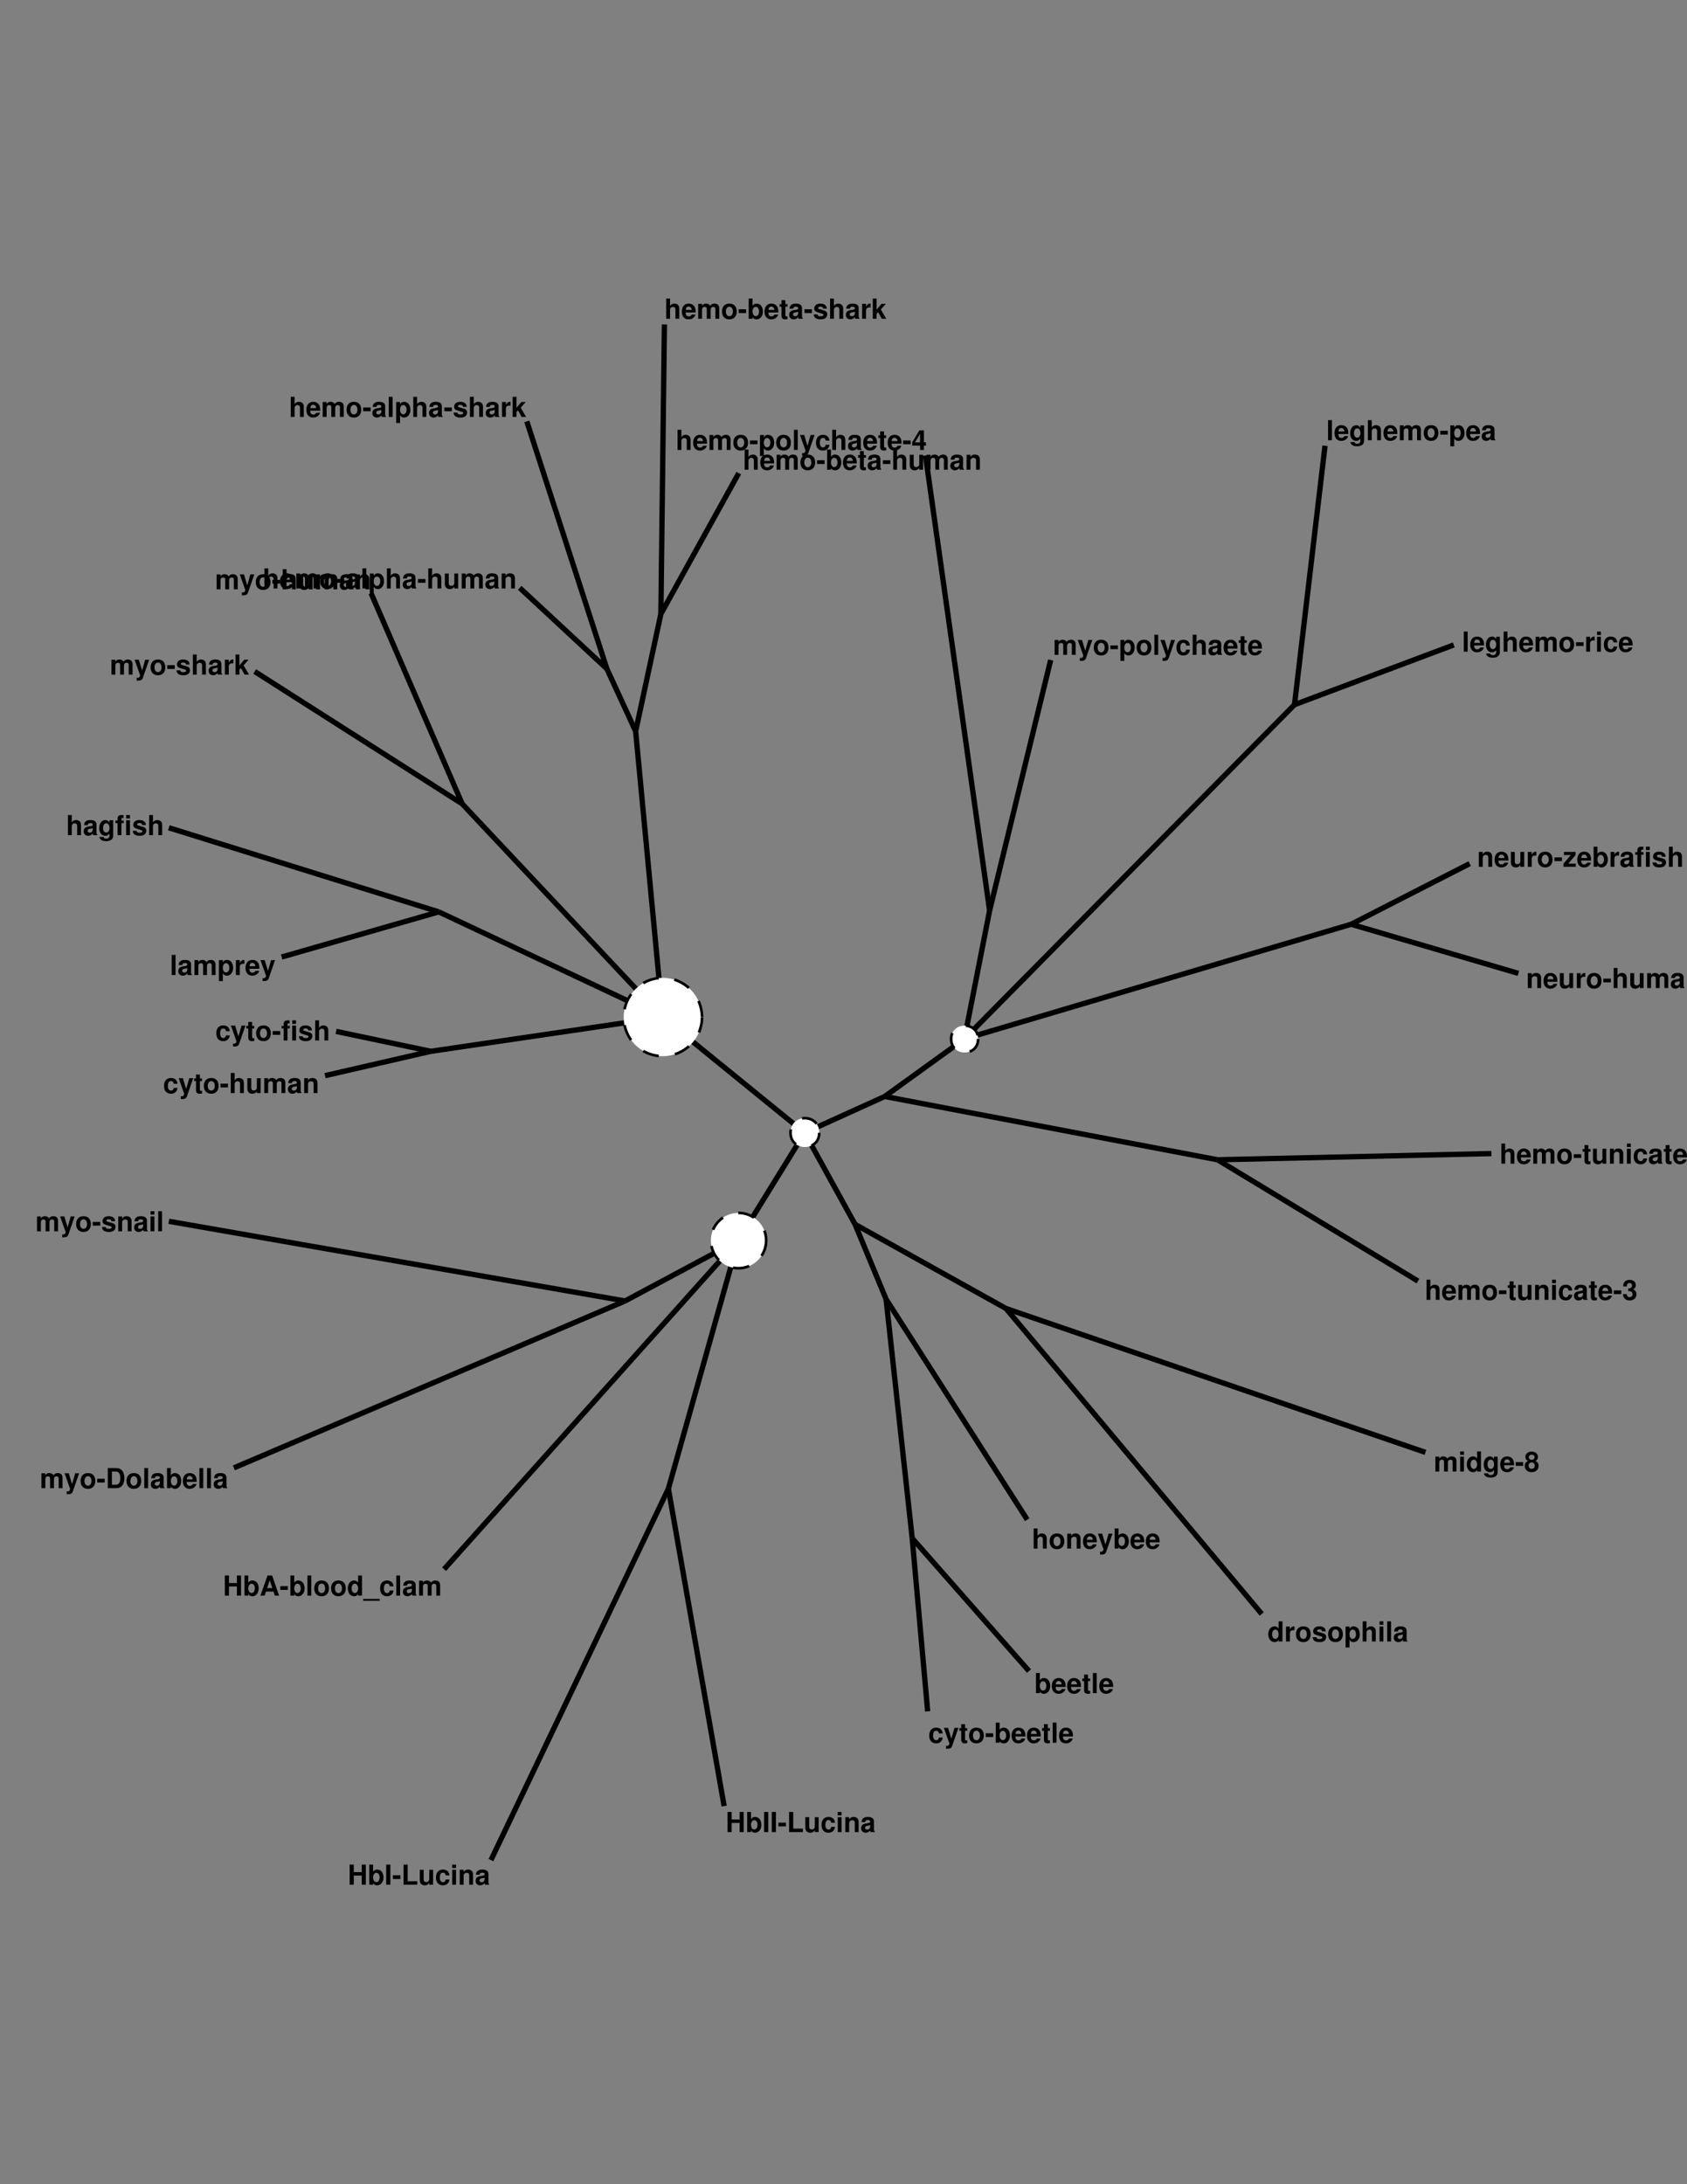 <?xml version="1.0" encoding="UTF-8"?>
<svg xmlns="http://www.w3.org/2000/svg" xmlns:xlink="http://www.w3.org/1999/xlink" width="612pt" height="792pt" viewBox="0 0 612 792" version="1.1">
<rect x="0" y="0" width="612" height="792" fill="#808080" stroke="none"/>
<defs>
<g>
<symbol overflow="visible" id="glyph0-0">
<path style="stroke:none;" d=""/>
</symbol>
<symbol overflow="visible" id="glyph0-1">
<path style="stroke:none;" d="M 5.062 -3.312 L 5.062 0 L 6.562 0 L 6.562 -7.297 L 5.062 -7.297 L 5.062 -4.562 L 2.188 -4.562 L 2.188 -7.297 L 0.688 -7.297 L 0.688 0 L 2.188 0 L 2.188 -3.312 L 5.062 -3.312 Z M 5.062 -3.312 "/>
</symbol>
<symbol overflow="visible" id="glyph0-2">
<path style="stroke:none;" d="M 0.594 -7.297 L 0.594 0 L 1.984 0 L 1.984 -0.547 C 2.328 -0.016 2.797 0.234 3.484 0.234 C 4.766 0.234 5.75 -1 5.75 -2.625 C 5.75 -3.359 5.531 -4.094 5.172 -4.625 C 4.797 -5.156 4.141 -5.484 3.484 -5.484 C 2.812 -5.484 2.328 -5.234 1.984 -4.703 L 1.984 -7.297 L 0.594 -7.297 Z M 3.172 -4.312 C 3.859 -4.312 4.344 -3.625 4.344 -2.625 C 4.344 -1.641 3.859 -0.938 3.172 -0.938 C 2.453 -0.938 1.984 -1.625 1.984 -2.656 C 1.984 -3.625 2.469 -4.312 3.172 -4.312 Z M 3.172 -4.312 "/>
</symbol>
<symbol overflow="visible" id="glyph0-3">
<path style="stroke:none;" d="M 5.016 -1.469 L 5.484 0 L 7.031 0 L 4.516 -7.297 L 2.844 -7.297 L 0.266 0 L 1.797 0 L 2.281 -1.469 L 5.016 -1.469 Z M 4.594 -2.719 L 2.703 -2.719 L 3.656 -5.562 L 4.594 -2.719 Z M 4.594 -2.719 "/>
</symbol>
<symbol overflow="visible" id="glyph0-4">
<path style="stroke:none;" d="M 2.984 -3.422 L 0.266 -3.422 L 0.266 -2.062 L 2.984 -2.062 L 2.984 -3.422 Z M 2.984 -3.422 "/>
</symbol>
<symbol overflow="visible" id="glyph0-5">
<path style="stroke:none;" d="M 2.062 -7.297 L 0.672 -7.297 L 0.672 0 L 2.062 0 L 2.062 -7.297 Z M 2.062 -7.297 "/>
</symbol>
<symbol overflow="visible" id="glyph0-6">
<path style="stroke:none;" d="M 3.016 -5.484 C 1.359 -5.484 0.344 -4.406 0.344 -2.625 C 0.344 -0.844 1.359 0.234 3.016 0.234 C 4.656 0.234 5.688 -0.859 5.688 -2.594 C 5.688 -4.422 4.703 -5.484 3.016 -5.484 Z M 3.016 -4.359 C 3.797 -4.359 4.297 -3.672 4.297 -2.609 C 4.297 -1.594 3.766 -0.906 3.016 -0.906 C 2.266 -0.906 1.75 -1.594 1.75 -2.625 C 1.75 -3.656 2.266 -4.359 3.016 -4.359 Z M 3.016 -4.359 "/>
</symbol>
<symbol overflow="visible" id="glyph0-7">
<path style="stroke:none;" d="M 4.047 0 L 5.453 0 L 5.453 -7.297 L 4.047 -7.297 L 4.047 -4.703 C 3.703 -5.234 3.234 -5.484 2.562 -5.484 C 1.266 -5.484 0.297 -4.25 0.297 -2.625 C 0.297 -1.891 0.516 -1.156 0.875 -0.625 C 1.234 -0.109 1.906 0.234 2.562 0.234 C 3.234 0.234 3.703 -0.016 4.047 -0.547 L 4.047 0 Z M 2.875 -4.312 C 3.578 -4.312 4.047 -3.625 4.047 -2.594 C 4.047 -1.625 3.562 -0.938 2.875 -0.938 C 2.172 -0.938 1.688 -1.625 1.688 -2.625 C 1.688 -3.625 2.172 -4.312 2.875 -4.312 Z M 2.875 -4.312 "/>
</symbol>
<symbol overflow="visible" id="glyph0-8">
<path style="stroke:none;" d="M 5.781 1.203 L -0.219 1.203 L -0.219 1.891 L 5.781 1.891 L 5.781 1.203 Z M 5.781 1.203 "/>
</symbol>
<symbol overflow="visible" id="glyph0-9">
<path style="stroke:none;" d="M 5.219 -3.375 C 5.125 -4.703 4.234 -5.484 2.891 -5.484 C 1.281 -5.484 0.344 -4.438 0.344 -2.594 C 0.344 -0.812 1.266 0.234 2.875 0.234 C 4.188 0.234 5.094 -0.578 5.219 -1.875 L 3.875 -1.875 C 3.703 -1.172 3.422 -0.906 2.875 -0.906 C 2.172 -0.906 1.734 -1.547 1.734 -2.594 C 1.734 -3.094 1.844 -3.578 2.016 -3.906 C 2.172 -4.203 2.484 -4.359 2.875 -4.359 C 3.453 -4.359 3.719 -4.094 3.875 -3.375 L 5.219 -3.375 Z M 5.219 -3.375 "/>
</symbol>
<symbol overflow="visible" id="glyph0-10">
<path style="stroke:none;" d="M 5.234 -0.172 C 4.984 -0.406 4.922 -0.547 4.922 -0.828 L 4.922 -3.828 C 4.922 -4.938 4.172 -5.484 2.703 -5.484 C 1.25 -5.484 0.484 -4.875 0.406 -3.625 L 1.75 -3.625 C 1.812 -4.188 2.047 -4.359 2.734 -4.359 C 3.281 -4.359 3.547 -4.188 3.547 -3.812 C 3.547 -3.641 3.453 -3.484 3.312 -3.406 C 3.125 -3.297 3.125 -3.297 2.438 -3.188 L 1.875 -3.094 C 0.797 -2.906 0.281 -2.359 0.281 -1.391 C 0.281 -0.938 0.406 -0.547 0.656 -0.281 C 0.969 0.047 1.438 0.234 1.922 0.234 C 2.516 0.234 3.062 -0.031 3.562 -0.547 C 3.562 -0.266 3.594 -0.156 3.719 0 L 5.234 0 L 5.234 -0.172 Z M 3.547 -2.172 C 3.547 -1.359 3.156 -0.906 2.438 -0.906 C 1.969 -0.906 1.688 -1.156 1.688 -1.547 C 1.688 -1.969 1.906 -2.172 2.484 -2.297 L 2.953 -2.375 C 3.328 -2.453 3.391 -2.469 3.547 -2.547 L 3.547 -2.172 Z M 3.547 -2.172 "/>
</symbol>
<symbol overflow="visible" id="glyph0-11">
<path style="stroke:none;" d="M 0.594 -5.406 L 0.594 0 L 2 0 L 2 -3.234 C 2 -3.906 2.359 -4.297 2.953 -4.297 C 3.438 -4.297 3.719 -4.031 3.719 -3.594 L 3.719 0 L 5.125 0 L 5.125 -3.234 C 5.125 -3.906 5.484 -4.297 6.078 -4.297 C 6.547 -4.297 6.844 -4.031 6.844 -3.594 L 6.844 0 L 8.234 0 L 8.234 -3.812 C 8.234 -4.875 7.594 -5.484 6.516 -5.484 C 5.844 -5.484 5.359 -5.25 4.938 -4.688 C 4.688 -5.203 4.141 -5.484 3.469 -5.484 C 2.844 -5.484 2.453 -5.281 1.984 -4.734 L 1.984 -5.406 L 0.594 -5.406 Z M 0.594 -5.406 "/>
</symbol>
<symbol overflow="visible" id="glyph0-12">
<path style="stroke:none;" d="M 2.125 -7.297 L 0.625 -7.297 L 0.625 0 L 2.125 0 L 2.125 -7.297 Z M 2.125 -7.297 "/>
</symbol>
<symbol overflow="visible" id="glyph0-13">
<path style="stroke:none;" d="M 2.297 -7.297 L 0.797 -7.297 L 0.797 0 L 5.797 0 L 5.797 -1.25 L 2.297 -1.25 L 2.297 -7.297 Z M 2.297 -7.297 "/>
</symbol>
<symbol overflow="visible" id="glyph0-14">
<path style="stroke:none;" d="M 5.406 0 L 5.406 -5.406 L 4.016 -5.406 L 4.016 -2.016 C 4.016 -1.375 3.562 -0.953 2.875 -0.953 C 2.281 -0.953 1.984 -1.281 1.984 -1.938 L 1.984 -5.406 L 0.578 -5.406 L 0.578 -1.641 C 0.578 -0.453 1.234 0.234 2.391 0.234 C 3.125 0.234 3.609 -0.047 4.016 -0.641 L 4.016 0 L 5.406 0 Z M 5.406 0 "/>
</symbol>
<symbol overflow="visible" id="glyph0-15">
<path style="stroke:none;" d="M 2.062 -5.406 L 0.672 -5.406 L 0.672 0 L 2.062 0 L 2.062 -5.406 Z M 2.062 -7.297 L 0.672 -7.297 L 0.672 -6.047 L 2.062 -6.047 L 2.062 -7.297 Z M 2.062 -7.297 "/>
</symbol>
<symbol overflow="visible" id="glyph0-16">
<path style="stroke:none;" d="M 0.625 -5.406 L 0.625 0 L 2.031 0 L 2.031 -3.234 C 2.031 -3.875 2.484 -4.297 3.156 -4.297 C 3.766 -4.297 4.062 -3.969 4.062 -3.328 L 4.062 0 L 5.453 0 L 5.453 -3.625 C 5.453 -4.812 4.797 -5.484 3.656 -5.484 C 2.922 -5.484 2.438 -5.219 2.031 -4.625 L 2.031 -5.406 L 0.625 -5.406 Z M 0.625 -5.406 "/>
</symbol>
<symbol overflow="visible" id="glyph0-17">
<path style="stroke:none;" d="M 5.234 -2.266 C 5.25 -2.375 5.25 -2.438 5.25 -2.5 C 5.25 -3.047 5.172 -3.547 5.047 -3.922 C 4.688 -4.906 3.812 -5.484 2.719 -5.484 C 1.172 -5.484 0.219 -4.375 0.219 -2.562 C 0.219 -0.828 1.156 0.234 2.688 0.234 C 3.906 0.234 4.875 -0.453 5.188 -1.516 L 3.812 -1.516 C 3.641 -1.094 3.25 -0.844 2.734 -0.844 C 2.344 -0.844 2.016 -1.016 1.812 -1.312 C 1.688 -1.516 1.641 -1.75 1.625 -2.266 L 5.234 -2.266 Z M 1.641 -3.188 C 1.734 -4.016 2.078 -4.422 2.703 -4.422 C 3.047 -4.422 3.375 -4.25 3.562 -3.969 C 3.703 -3.766 3.766 -3.562 3.797 -3.188 L 1.641 -3.188 Z M 1.641 -3.188 "/>
</symbol>
<symbol overflow="visible" id="glyph0-18">
<path style="stroke:none;" d="M 3.016 -5.297 L 2.234 -5.297 L 2.234 -6.734 L 0.828 -6.734 L 0.828 -5.297 L 0.141 -5.297 L 0.141 -4.359 L 0.828 -4.359 L 0.828 -1.047 C 0.828 -0.188 1.281 0.234 2.203 0.234 C 2.516 0.234 2.766 0.203 3.016 0.125 L 3.016 -0.859 C 2.875 -0.844 2.797 -0.828 2.688 -0.828 C 2.312 -0.828 2.234 -0.938 2.234 -1.422 L 2.234 -4.359 L 3.016 -4.359 L 3.016 -5.297 Z M 3.016 -5.297 "/>
</symbol>
<symbol overflow="visible" id="glyph0-19">
<path style="stroke:none;" d="M 3.938 -5.406 L 2.812 -1.469 L 1.625 -5.406 L 0.094 -5.406 L 2.094 0.219 L 2.094 0.234 L 2.094 0.266 C 2.094 0.766 1.719 1.156 1.234 1.156 C 1.125 1.156 1.047 1.156 0.859 1.094 L 0.859 2.156 C 1.062 2.188 1.188 2.188 1.359 2.188 C 1.703 2.188 2.125 2.125 2.375 2.016 C 2.766 1.859 2.938 1.625 3.156 0.984 L 5.375 -5.406 L 3.938 -5.406 Z M 3.938 -5.406 "/>
</symbol>
<symbol overflow="visible" id="glyph0-20">
<path style="stroke:none;" d="M 3.125 -5.297 L 2.297 -5.297 L 2.297 -5.812 C 2.297 -6.094 2.422 -6.234 2.688 -6.234 C 2.797 -6.234 2.953 -6.234 3.078 -6.203 L 3.078 -7.266 C 2.812 -7.281 2.469 -7.297 2.281 -7.297 C 1.344 -7.297 0.906 -6.844 0.906 -5.938 L 0.906 -5.297 L 0.141 -5.297 L 0.141 -4.359 L 0.906 -4.359 L 0.906 0 L 2.297 0 L 2.297 -4.359 L 3.125 -4.359 L 3.125 -5.297 Z M 3.125 -5.297 "/>
</symbol>
<symbol overflow="visible" id="glyph0-21">
<path style="stroke:none;" d="M 5.047 -3.656 C 5.031 -4.797 4.156 -5.484 2.703 -5.484 C 1.328 -5.484 0.484 -4.797 0.484 -3.688 C 0.484 -3.328 0.594 -3.016 0.781 -2.812 C 0.969 -2.625 1.141 -2.531 1.656 -2.359 L 3.328 -1.844 C 3.688 -1.734 3.797 -1.625 3.797 -1.406 C 3.797 -1.062 3.406 -0.875 2.766 -0.875 C 2.406 -0.875 2.109 -0.938 1.938 -1.062 C 1.781 -1.172 1.719 -1.281 1.656 -1.562 L 0.297 -1.562 C 0.328 -0.391 1.203 0.234 2.844 0.234 C 3.594 0.234 4.156 0.062 4.562 -0.25 C 4.953 -0.562 5.203 -1.062 5.203 -1.594 C 5.203 -2.297 4.844 -2.75 4.141 -2.953 L 2.375 -3.469 C 1.984 -3.594 1.875 -3.672 1.875 -3.891 C 1.875 -4.188 2.203 -4.391 2.688 -4.391 C 3.359 -4.391 3.688 -4.156 3.703 -3.656 L 5.047 -3.656 Z M 5.047 -3.656 "/>
</symbol>
<symbol overflow="visible" id="glyph0-22">
<path style="stroke:none;" d="M 0.672 -7.297 L 0.672 0 L 2.062 0 L 2.062 -3.234 C 2.062 -3.859 2.516 -4.297 3.156 -4.297 C 3.453 -4.297 3.688 -4.188 3.844 -3.969 C 3.969 -3.797 4.016 -3.656 4.016 -3.297 L 4.016 0 L 5.406 0 L 5.406 -3.625 C 5.406 -4.297 5.234 -4.766 4.859 -5.078 C 4.547 -5.344 4.094 -5.484 3.656 -5.484 C 2.953 -5.484 2.453 -5.203 2.062 -4.625 L 2.062 -7.297 L 0.672 -7.297 Z M 0.672 -7.297 "/>
</symbol>
<symbol overflow="visible" id="glyph0-23">
<path style="stroke:none;" d="M 0.625 -5.406 L 0.625 0 L 2.031 0 L 2.031 -2.875 C 2.031 -3.688 2.438 -4.094 3.266 -4.094 C 3.406 -4.094 3.516 -4.094 3.703 -4.062 L 3.703 -5.484 C 3.625 -5.484 3.562 -5.484 3.531 -5.484 C 2.891 -5.484 2.328 -5.062 2.031 -4.344 L 2.031 -5.406 L 0.625 -5.406 Z M 0.625 -5.406 "/>
</symbol>
<symbol overflow="visible" id="glyph0-24">
<path style="stroke:none;" d="M 1.984 -5.406 L 0.578 -5.406 L 0.578 2.188 L 1.984 2.188 L 1.984 -0.641 C 2.312 -0.047 2.797 0.234 3.484 0.234 C 4.781 0.234 5.734 -0.984 5.734 -2.625 C 5.734 -3.375 5.516 -4.141 5.156 -4.641 C 4.797 -5.156 4.125 -5.484 3.484 -5.484 C 2.797 -5.484 2.312 -5.203 1.984 -4.594 L 1.984 -5.406 Z M 3.156 -4.312 C 3.875 -4.312 4.344 -3.625 4.344 -2.594 C 4.344 -1.625 3.844 -0.938 3.156 -0.938 C 2.453 -0.938 1.984 -1.609 1.984 -2.625 C 1.984 -3.625 2.453 -4.312 3.156 -4.312 Z M 3.156 -4.312 "/>
</symbol>
<symbol overflow="visible" id="glyph0-25">
<path style="stroke:none;" d="M 4.078 -5.406 L 4.078 -4.562 C 3.656 -5.203 3.203 -5.484 2.578 -5.484 C 1.297 -5.484 0.344 -4.234 0.344 -2.562 C 0.344 -0.891 1.219 0.234 2.547 0.234 C 3.188 0.234 3.562 0.047 4.078 -0.547 L 4.078 0.188 C 4.078 0.828 3.594 1.281 2.891 1.281 C 2.359 1.281 2.016 1.062 1.906 0.656 L 0.453 0.656 C 0.453 1.062 0.625 1.359 0.984 1.656 C 1.406 2.016 2.016 2.188 2.844 2.188 C 4.469 2.188 5.406 1.453 5.406 0.188 L 5.406 -5.406 L 4.078 -5.406 Z M 2.875 -4.312 C 3.578 -4.312 4.094 -3.594 4.094 -2.594 C 4.094 -1.609 3.594 -0.938 2.859 -0.938 C 2.203 -0.938 1.734 -1.609 1.734 -2.594 C 1.734 -3.609 2.203 -4.312 2.875 -4.312 Z M 2.875 -4.312 "/>
</symbol>
<symbol overflow="visible" id="glyph0-26">
<path style="stroke:none;" d="M 1.984 -3.297 L 1.984 -7.297 L 0.594 -7.297 L 0.594 0 L 1.984 0 L 1.984 -1.766 L 2.547 -2.375 L 3.844 0 L 5.484 0 L 3.516 -3.359 L 5.344 -5.406 L 3.766 -5.406 L 1.984 -3.297 Z M 1.984 -3.297 "/>
</symbol>
<symbol overflow="visible" id="glyph0-27">
<path style="stroke:none;" d="M 5.219 -2.734 L 4.484 -2.734 L 4.484 -7.094 L 2.828 -7.094 L 0.234 -2.75 L 0.234 -1.562 L 3.078 -1.562 L 3.078 0 L 4.484 0 L 4.484 -1.562 L 5.219 -1.562 L 5.219 -2.734 Z M 3.078 -2.734 L 1.234 -2.734 L 3.078 -5.766 L 3.078 -2.734 Z M 3.078 -2.734 "/>
</symbol>
<symbol overflow="visible" id="glyph0-28">
<path style="stroke:none;" d="M 2.375 -4.891 L 2.375 0 L 3.781 0 L 3.781 -7.094 L 2.844 -7.094 C 2.625 -6.25 1.906 -5.812 0.688 -5.812 L 0.688 -4.891 L 2.375 -4.891 Z M 2.375 -4.891 "/>
</symbol>
<symbol overflow="visible" id="glyph0-29">
<path style="stroke:none;" d="M 2.172 -3.172 C 2.656 -3.172 2.75 -3.156 2.984 -3.094 C 3.453 -2.969 3.766 -2.562 3.766 -2.047 C 3.766 -1.422 3.312 -0.969 2.703 -0.969 C 2.047 -0.969 1.688 -1.344 1.656 -2.078 L 0.297 -2.078 C 0.297 -0.656 1.234 0.234 2.688 0.234 C 4.188 0.234 5.156 -0.656 5.156 -2.047 C 5.156 -2.875 4.797 -3.406 4 -3.797 C 4.656 -4.203 4.938 -4.656 4.938 -5.312 C 4.938 -6.484 4.047 -7.234 2.688 -7.234 C 1.875 -7.234 1.188 -6.953 0.797 -6.438 C 0.516 -6.094 0.375 -5.609 0.375 -4.984 L 0.375 -4.859 L 1.688 -4.859 C 1.688 -5.234 1.719 -5.438 1.797 -5.609 C 1.922 -5.922 2.234 -6.109 2.656 -6.109 C 3.203 -6.109 3.531 -5.766 3.531 -5.188 C 3.531 -4.469 3.125 -4.109 2.297 -4.109 L 2.172 -4.109 L 2.172 -3.172 Z M 2.172 -3.172 "/>
</symbol>
<symbol overflow="visible" id="glyph0-30">
<path style="stroke:none;" d="M 4.094 -3.859 C 4.328 -3.984 4.438 -4.062 4.547 -4.156 C 4.844 -4.438 5.016 -4.859 5.016 -5.312 C 5.016 -6.438 4.047 -7.234 2.734 -7.234 C 1.422 -7.234 0.453 -6.438 0.453 -5.312 C 0.453 -4.625 0.734 -4.203 1.375 -3.859 C 0.562 -3.422 0.219 -2.875 0.219 -2.047 C 0.219 -0.703 1.25 0.234 2.734 0.234 C 4.219 0.234 5.25 -0.703 5.25 -2.047 C 5.25 -2.875 4.906 -3.422 4.094 -3.859 Z M 2.75 -6.109 C 3.375 -6.109 3.797 -5.734 3.797 -5.188 C 3.797 -4.641 3.359 -4.25 2.75 -4.25 C 2.125 -4.25 1.688 -4.641 1.688 -5.188 C 1.688 -5.734 2.125 -6.109 2.75 -6.109 Z M 2.734 -3.297 C 3.422 -3.297 3.844 -2.844 3.844 -2.094 C 3.844 -1.422 3.406 -0.969 2.734 -0.969 C 2.047 -0.969 1.625 -1.422 1.625 -2.125 C 1.625 -2.844 2.062 -3.297 2.734 -3.297 Z M 2.734 -3.297 "/>
</symbol>
<symbol overflow="visible" id="glyph0-31">
<path style="stroke:none;" d="M 0.766 0 L 3.625 0 C 4.734 0 5.438 -0.266 5.922 -0.844 C 6.5 -1.531 6.812 -2.516 6.812 -3.656 C 6.812 -4.766 6.5 -5.766 5.922 -6.453 C 5.438 -7.047 4.734 -7.297 3.625 -7.297 L 0.766 -7.297 L 0.766 0 Z M 2.266 -1.25 L 2.266 -6.047 L 3.625 -6.047 C 4.75 -6.047 5.312 -5.25 5.312 -3.641 C 5.312 -2.047 4.75 -1.25 3.625 -1.25 L 2.266 -1.25 Z M 2.266 -1.25 "/>
</symbol>
<symbol overflow="visible" id="glyph0-32">
<path style="stroke:none;" d="M 4.594 -5.406 L 0.391 -5.406 L 0.391 -4.266 L 2.875 -4.266 L 0.203 -1.125 L 0.203 0 L 4.688 0 L 4.688 -1.125 L 1.938 -1.125 L 4.594 -4.266 L 4.594 -5.406 Z M 4.594 -5.406 "/>
</symbol>
</g>
</defs>
<g id="surface0">
<path style="fill:none;stroke-width:0.012;stroke-linecap:butt;stroke-linejoin:miter;stroke:rgb(0%,0%,0%);stroke-opacity:1;stroke-miterlimit:10;" d="M -0.065 1.598 L 0.6 0.855 " transform="matrix(160.518,0,0,160.518,171.526,312.509)"/>
<path style="fill:none;stroke-width:0.012;stroke-linecap:butt;stroke-linejoin:miter;stroke:rgb(0%,0%,0%);stroke-opacity:1;stroke-miterlimit:10;" d="M 0.041 2.255 L 0.442 1.416 " transform="matrix(160.518,0,0,160.518,171.526,312.509)"/>
<path style="fill:none;stroke-width:0.012;stroke-linecap:butt;stroke-linejoin:miter;stroke:rgb(0%,0%,0%);stroke-opacity:1;stroke-miterlimit:10;" d="M 0.568 2.133 L 0.442 1.416 " transform="matrix(160.518,0,0,160.518,171.526,312.509)"/>
<path style="fill:none;stroke-width:0.012;stroke-linecap:butt;stroke-linejoin:miter;stroke:rgb(0%,0%,0%);stroke-opacity:1;stroke-miterlimit:10;" d="M 1.257 1.828 L 0.993 1.528 " transform="matrix(160.518,0,0,160.518,171.526,312.509)"/>
<path style="fill:none;stroke-width:0.012;stroke-linecap:butt;stroke-linejoin:miter;stroke:rgb(0%,0%,0%);stroke-opacity:1;stroke-miterlimit:10;" d="M 1.028 1.919 L 0.993 1.528 " transform="matrix(160.518,0,0,160.518,171.526,312.509)"/>
<path style="fill:none;stroke-width:0.012;stroke-linecap:butt;stroke-linejoin:miter;stroke:rgb(0%,0%,0%);stroke-opacity:1;stroke-miterlimit:10;" d="M -0.309 0.383 L -0.095 0.428 " transform="matrix(160.518,0,0,160.518,171.526,312.509)"/>
<path style="fill:none;stroke-width:0.012;stroke-linecap:butt;stroke-linejoin:miter;stroke:rgb(0%,0%,0%);stroke-opacity:1;stroke-miterlimit:10;" d="M -0.334 0.483 L -0.095 0.428 " transform="matrix(160.518,0,0,160.518,171.526,312.509)"/>
<path style="fill:none;stroke-width:0.012;stroke-linecap:butt;stroke-linejoin:miter;stroke:rgb(0%,0%,0%);stroke-opacity:1;stroke-miterlimit:10;" d="M 1.783 1.699 L 1.205 1.009 " transform="matrix(160.518,0,0,160.518,171.526,312.509)"/>
<path style="fill:none;stroke-width:0.012;stroke-linecap:butt;stroke-linejoin:miter;stroke:rgb(0%,0%,0%);stroke-opacity:1;stroke-miterlimit:10;" d="M -0.687 -0.077 L -0.077 0.113 " transform="matrix(160.518,0,0,160.518,171.526,312.509)"/>
<path style="fill:none;stroke-width:0.012;stroke-linecap:butt;stroke-linejoin:miter;stroke:rgb(0%,0%,0%);stroke-opacity:1;stroke-miterlimit:10;" d="M 0.106 -0.619 L 0.303 -0.436 " transform="matrix(160.518,0,0,160.518,171.526,312.509)"/>
<path style="fill:none;stroke-width:0.012;stroke-linecap:butt;stroke-linejoin:miter;stroke:rgb(0%,0%,0%);stroke-opacity:1;stroke-miterlimit:10;" d="M 0.122 -0.995 L 0.303 -0.436 " transform="matrix(160.518,0,0,160.518,171.526,312.509)"/>
<path style="fill:none;stroke-width:0.012;stroke-linecap:butt;stroke-linejoin:miter;stroke:rgb(0%,0%,0%);stroke-opacity:1;stroke-miterlimit:10;" d="M 0.601 -0.878 L 0.425 -0.56 " transform="matrix(160.518,0,0,160.518,171.526,312.509)"/>
<path style="fill:none;stroke-width:0.012;stroke-linecap:butt;stroke-linejoin:miter;stroke:rgb(0%,0%,0%);stroke-opacity:1;stroke-miterlimit:10;" d="M 0.433 -1.214 L 0.425 -0.56 " transform="matrix(160.518,0,0,160.518,171.526,312.509)"/>
<path style="fill:none;stroke-width:0.012;stroke-linecap:butt;stroke-linejoin:miter;stroke:rgb(0%,0%,0%);stroke-opacity:1;stroke-miterlimit:10;" d="M 1.023 -0.918 L 1.168 0.11 " transform="matrix(160.518,0,0,160.518,171.526,312.509)"/>
<path style="fill:none;stroke-width:0.012;stroke-linecap:butt;stroke-linejoin:miter;stroke:rgb(0%,0%,0%);stroke-opacity:1;stroke-miterlimit:10;" d="M 2.302 0.659 L 1.683 0.673 " transform="matrix(160.518,0,0,160.518,171.526,312.509)"/>
<path style="fill:none;stroke-width:0.012;stroke-linecap:butt;stroke-linejoin:miter;stroke:rgb(0%,0%,0%);stroke-opacity:1;stroke-miterlimit:10;" d="M 2.136 0.947 L 1.683 0.673 " transform="matrix(160.518,0,0,160.518,171.526,312.509)"/>
<path style="fill:none;stroke-width:0.012;stroke-linecap:butt;stroke-linejoin:miter;stroke:rgb(0%,0%,0%);stroke-opacity:1;stroke-miterlimit:10;" d="M 1.253 1.486 L 0.934 0.988 " transform="matrix(160.518,0,0,160.518,171.526,312.509)"/>
<path style="fill:none;stroke-width:0.012;stroke-linecap:butt;stroke-linejoin:miter;stroke:rgb(0%,0%,0%);stroke-opacity:1;stroke-miterlimit:10;" d="M -0.432 0.215 L -0.077 0.113 " transform="matrix(160.518,0,0,160.518,171.526,312.509)"/>
<path style="fill:none;stroke-width:0.012;stroke-linecap:butt;stroke-linejoin:miter;stroke:rgb(0%,0%,0%);stroke-opacity:1;stroke-miterlimit:10;" d="M 1.926 -0.94 L 1.857 -0.355 " transform="matrix(160.518,0,0,160.518,171.526,312.509)"/>
<path style="fill:none;stroke-width:0.012;stroke-linecap:butt;stroke-linejoin:miter;stroke:rgb(0%,0%,0%);stroke-opacity:1;stroke-miterlimit:10;" d="M 2.217 -0.49 L 1.857 -0.355 " transform="matrix(160.518,0,0,160.518,171.526,312.509)"/>
<path style="fill:none;stroke-width:0.012;stroke-linecap:butt;stroke-linejoin:miter;stroke:rgb(0%,0%,0%);stroke-opacity:1;stroke-miterlimit:10;" d="M 2.153 1.334 L 1.205 1.009 " transform="matrix(160.518,0,0,160.518,171.526,312.509)"/>
<path style="fill:none;stroke-width:0.012;stroke-linecap:butt;stroke-linejoin:miter;stroke:rgb(0%,0%,0%);stroke-opacity:1;stroke-miterlimit:10;" d="M -0.54 1.369 L 0.344 0.992 " transform="matrix(160.518,0,0,160.518,171.526,312.509)"/>
<path style="fill:none;stroke-width:0.012;stroke-linecap:butt;stroke-linejoin:miter;stroke:rgb(0%,0%,0%);stroke-opacity:1;stroke-miterlimit:10;" d="M -0.23 -0.607 L -0.024 -0.131 " transform="matrix(160.518,0,0,160.518,171.526,312.509)"/>
<path style="fill:none;stroke-width:0.012;stroke-linecap:butt;stroke-linejoin:miter;stroke:rgb(0%,0%,0%);stroke-opacity:1;stroke-miterlimit:10;" d="M 1.306 -0.456 L 1.168 0.11 " transform="matrix(160.518,0,0,160.518,171.526,312.509)"/>
<path style="fill:none;stroke-width:0.012;stroke-linecap:butt;stroke-linejoin:miter;stroke:rgb(0%,0%,0%);stroke-opacity:1;stroke-miterlimit:10;" d="M -0.493 -0.43 L -0.024 -0.131 " transform="matrix(160.518,0,0,160.518,171.526,312.509)"/>
<path style="fill:none;stroke-width:0.012;stroke-linecap:butt;stroke-linejoin:miter;stroke:rgb(0%,0%,0%);stroke-opacity:1;stroke-miterlimit:10;" d="M -0.687 0.812 L 0.344 0.992 " transform="matrix(160.518,0,0,160.518,171.526,312.509)"/>
<path style="fill:none;stroke-width:0.012;stroke-linecap:butt;stroke-linejoin:miter;stroke:rgb(0%,0%,0%);stroke-opacity:1;stroke-miterlimit:10;" d="M 2.363 0.252 L 1.985 0.141 " transform="matrix(160.518,0,0,160.518,171.526,312.509)"/>
<path style="fill:none;stroke-width:0.012;stroke-linecap:butt;stroke-linejoin:miter;stroke:rgb(0%,0%,0%);stroke-opacity:1;stroke-miterlimit:10;" d="M 2.253 0.004 L 1.985 0.141 " transform="matrix(160.518,0,0,160.518,171.526,312.509)"/>
<path style="fill:none;stroke-width:0.012;stroke-linecap:butt;stroke-linejoin:miter;stroke:rgb(0%,0%,0%);stroke-opacity:1;stroke-miterlimit:10;" d="M 0.6 0.855 L 0.442 1.416 " transform="matrix(160.518,0,0,160.518,171.526,312.509)"/>
<path style="fill:none;stroke-width:0.012;stroke-linecap:butt;stroke-linejoin:miter;stroke:rgb(0%,0%,0%);stroke-opacity:1;stroke-miterlimit:10;" d="M 0.934 0.988 L 0.993 1.528 " transform="matrix(160.518,0,0,160.518,171.526,312.509)"/>
<path style="fill:none;stroke-width:0.012;stroke-linecap:butt;stroke-linejoin:miter;stroke:rgb(0%,0%,0%);stroke-opacity:1;stroke-miterlimit:10;" d="M 0.429 0.351 L -0.095 0.428 " transform="matrix(160.518,0,0,160.518,171.526,312.509)"/>
<path style="fill:none;stroke-width:0.012;stroke-linecap:butt;stroke-linejoin:miter;stroke:rgb(0%,0%,0%);stroke-opacity:1;stroke-miterlimit:10;" d="M 0.368 -0.295 L 0.303 -0.436 " transform="matrix(160.518,0,0,160.518,171.526,312.509)"/>
<path style="fill:none;stroke-width:0.012;stroke-linecap:butt;stroke-linejoin:miter;stroke:rgb(0%,0%,0%);stroke-opacity:1;stroke-miterlimit:10;" d="M 0.368 -0.295 L 0.425 -0.56 " transform="matrix(160.518,0,0,160.518,171.526,312.509)"/>
<path style="fill:none;stroke-width:0.012;stroke-linecap:butt;stroke-linejoin:miter;stroke:rgb(0%,0%,0%);stroke-opacity:1;stroke-miterlimit:10;" d="M 0.931 0.53 L 1.683 0.673 " transform="matrix(160.518,0,0,160.518,171.526,312.509)"/>
<path style="fill:none;stroke-width:0.012;stroke-linecap:butt;stroke-linejoin:miter;stroke:rgb(0%,0%,0%);stroke-opacity:1;stroke-miterlimit:10;" d="M 0.429 0.351 L -0.077 0.113 " transform="matrix(160.518,0,0,160.518,171.526,312.509)"/>
<path style="fill:none;stroke-width:0.012;stroke-linecap:butt;stroke-linejoin:miter;stroke:rgb(0%,0%,0%);stroke-opacity:1;stroke-miterlimit:10;" d="M 1.111 0.4 L 1.857 -0.355 " transform="matrix(160.518,0,0,160.518,171.526,312.509)"/>
<path style="fill:none;stroke-width:0.012;stroke-linecap:butt;stroke-linejoin:miter;stroke:rgb(0%,0%,0%);stroke-opacity:1;stroke-miterlimit:10;" d="M 0.864 0.819 L 1.205 1.009 " transform="matrix(160.518,0,0,160.518,171.526,312.509)"/>
<path style="fill:none;stroke-width:0.012;stroke-linecap:butt;stroke-linejoin:miter;stroke:rgb(0%,0%,0%);stroke-opacity:1;stroke-miterlimit:10;" d="M 1.111 0.4 L 1.168 0.11 " transform="matrix(160.518,0,0,160.518,171.526,312.509)"/>
<path style="fill:none;stroke-width:0.012;stroke-linecap:butt;stroke-linejoin:miter;stroke:rgb(0%,0%,0%);stroke-opacity:1;stroke-miterlimit:10;" d="M 0.429 0.351 L -0.024 -0.131 " transform="matrix(160.518,0,0,160.518,171.526,312.509)"/>
<path style="fill:none;stroke-width:0.012;stroke-linecap:butt;stroke-linejoin:miter;stroke:rgb(0%,0%,0%);stroke-opacity:1;stroke-miterlimit:10;" d="M 0.6 0.855 L 0.344 0.992 " transform="matrix(160.518,0,0,160.518,171.526,312.509)"/>
<path style="fill:none;stroke-width:0.012;stroke-linecap:butt;stroke-linejoin:miter;stroke:rgb(0%,0%,0%);stroke-opacity:1;stroke-miterlimit:10;" d="M 1.111 0.4 L 1.985 0.141 " transform="matrix(160.518,0,0,160.518,171.526,312.509)"/>
<path style="fill:none;stroke-width:0.012;stroke-linecap:butt;stroke-linejoin:miter;stroke:rgb(0%,0%,0%);stroke-opacity:1;stroke-miterlimit:10;" d="M 0.864 0.819 L 0.934 0.988 " transform="matrix(160.518,0,0,160.518,171.526,312.509)"/>
<path style="fill:none;stroke-width:0.012;stroke-linecap:butt;stroke-linejoin:miter;stroke:rgb(0%,0%,0%);stroke-opacity:1;stroke-miterlimit:10;" d="M 0.429 0.351 L 0.368 -0.295 " transform="matrix(160.518,0,0,160.518,171.526,312.509)"/>
<path style="fill:none;stroke-width:0.012;stroke-linecap:butt;stroke-linejoin:miter;stroke:rgb(0%,0%,0%);stroke-opacity:1;stroke-miterlimit:10;" d="M 0.75 0.612 L 0.6 0.855 " transform="matrix(160.518,0,0,160.518,171.526,312.509)"/>
<path style="fill:none;stroke-width:0.012;stroke-linecap:butt;stroke-linejoin:miter;stroke:rgb(0%,0%,0%);stroke-opacity:1;stroke-miterlimit:10;" d="M 0.931 0.53 L 1.111 0.4 " transform="matrix(160.518,0,0,160.518,171.526,312.509)"/>
<path style="fill:none;stroke-width:0.012;stroke-linecap:butt;stroke-linejoin:miter;stroke:rgb(0%,0%,0%);stroke-opacity:1;stroke-miterlimit:10;" d="M 0.75 0.612 L 0.864 0.819 " transform="matrix(160.518,0,0,160.518,171.526,312.509)"/>
<path style="fill:none;stroke-width:0.012;stroke-linecap:butt;stroke-linejoin:miter;stroke:rgb(0%,0%,0%);stroke-opacity:1;stroke-miterlimit:10;" d="M 0.75 0.612 L 0.429 0.351 " transform="matrix(160.518,0,0,160.518,171.526,312.509)"/>
<path style="fill:none;stroke-width:0.012;stroke-linecap:butt;stroke-linejoin:miter;stroke:rgb(0%,0%,0%);stroke-opacity:1;stroke-miterlimit:10;" d="M 0.75 0.612 L 0.931 0.53 " transform="matrix(160.518,0,0,160.518,171.526,312.509)"/>
<path style="fill-rule:nonzero;fill:rgb(100%,100%,100%);fill-opacity:1;stroke-width:0.006;stroke-linecap:butt;stroke-linejoin:miter;stroke:rgb(0%,0%,0%);stroke-opacity:1;stroke-dasharray:0.037,0.037;stroke-miterlimit:10;" d="M 0.663 0.855 C 0.663 0.89 0.635 0.918 0.6 0.918 C 0.566 0.918 0.538 0.89 0.538 0.855 C 0.538 0.821 0.566 0.793 0.6 0.793 C 0.635 0.793 0.663 0.821 0.663 0.855 " transform="matrix(160.518,0,0,160.518,171.526,312.509)"/>
<path style="fill-rule:nonzero;fill:rgb(100%,100%,100%);fill-opacity:1;stroke-width:0.006;stroke-linecap:butt;stroke-linejoin:miter;stroke:rgb(0%,0%,0%);stroke-opacity:1;stroke-dasharray:0.037,0.037;stroke-miterlimit:10;" d="M 1.142 0.4 C 1.142 0.441 1.081 0.441 1.081 0.4 C 1.081 0.36 1.142 0.36 1.142 0.4 " transform="matrix(160.518,0,0,160.518,171.526,312.509)"/>
<path style="fill-rule:nonzero;fill:rgb(100%,100%,100%);fill-opacity:1;stroke-width:0.006;stroke-linecap:butt;stroke-linejoin:miter;stroke:rgb(0%,0%,0%);stroke-opacity:1;stroke-dasharray:0.037,0.037;stroke-miterlimit:10;" d="M 0.518 0.351 C 0.518 0.4 0.478 0.439 0.429 0.439 C 0.381 0.439 0.341 0.4 0.341 0.351 C 0.341 0.302 0.381 0.262 0.429 0.262 C 0.478 0.262 0.518 0.302 0.518 0.351 " transform="matrix(160.518,0,0,160.518,171.526,312.509)"/>
<path style="fill-rule:nonzero;fill:rgb(100%,100%,100%);fill-opacity:1;stroke-width:0.006;stroke-linecap:butt;stroke-linejoin:miter;stroke:rgb(0%,0%,0%);stroke-opacity:1;stroke-dasharray:0.037,0.037;stroke-miterlimit:10;" d="M 0.783 0.612 C 0.783 0.655 0.718 0.655 0.718 0.612 C 0.718 0.568 0.783 0.568 0.783 0.612 " transform="matrix(160.518,0,0,160.518,171.526,312.509)"/>
<g style="fill:rgb(0%,0%,0%);fill-opacity:1;">
  <use xlink:href="#glyph0-1" x="80.879" y="578.574"/>
  <use xlink:href="#glyph0-2" x="88.099" y="578.574"/>
  <use xlink:href="#glyph0-3" x="94.209" y="578.574"/>
  <use xlink:href="#glyph0-4" x="101.429" y="578.574"/>
  <use xlink:href="#glyph0-2" x="104.759" y="578.574"/>
  <use xlink:href="#glyph0-5" x="110.869" y="578.574"/>
  <use xlink:href="#glyph0-6" x="113.649" y="578.574"/>
  <use xlink:href="#glyph0-6" x="119.759" y="578.574"/>
  <use xlink:href="#glyph0-7" x="125.869" y="578.574"/>
  <use xlink:href="#glyph0-8" x="131.979" y="578.574"/>
  <use xlink:href="#glyph0-9" x="137.539" y="578.574"/>
  <use xlink:href="#glyph0-5" x="143.099" y="578.574"/>
  <use xlink:href="#glyph0-10" x="145.879" y="578.574"/>
  <use xlink:href="#glyph0-11" x="151.439" y="578.574"/>
</g>
<g style="fill:rgb(0%,0%,0%);fill-opacity:1;">
  <use xlink:href="#glyph0-1" x="126.156" y="683.395"/>
  <use xlink:href="#glyph0-2" x="133.376" y="683.395"/>
  <use xlink:href="#glyph0-12" x="139.486" y="683.395"/>
  <use xlink:href="#glyph0-4" x="142.266" y="683.395"/>
  <use xlink:href="#glyph0-13" x="145.596" y="683.395"/>
  <use xlink:href="#glyph0-14" x="151.706" y="683.395"/>
  <use xlink:href="#glyph0-9" x="157.816" y="683.395"/>
  <use xlink:href="#glyph0-15" x="163.376" y="683.395"/>
  <use xlink:href="#glyph0-16" x="166.156" y="683.395"/>
  <use xlink:href="#glyph0-10" x="172.266" y="683.395"/>
</g>
<g style="fill:rgb(0%,0%,0%);fill-opacity:1;">
  <use xlink:href="#glyph0-1" x="263.246" y="664.32"/>
  <use xlink:href="#glyph0-2" x="270.466" y="664.32"/>
  <use xlink:href="#glyph0-12" x="276.576" y="664.32"/>
  <use xlink:href="#glyph0-12" x="279.356" y="664.32"/>
  <use xlink:href="#glyph0-4" x="282.136" y="664.32"/>
  <use xlink:href="#glyph0-13" x="285.466" y="664.32"/>
  <use xlink:href="#glyph0-14" x="291.576" y="664.32"/>
  <use xlink:href="#glyph0-9" x="297.686" y="664.32"/>
  <use xlink:href="#glyph0-15" x="303.246" y="664.32"/>
  <use xlink:href="#glyph0-16" x="306.026" y="664.32"/>
  <use xlink:href="#glyph0-10" x="312.136" y="664.32"/>
</g>
<g style="fill:rgb(0%,0%,0%);fill-opacity:1;">
  <use xlink:href="#glyph0-2" x="375.238" y="613.949"/>
  <use xlink:href="#glyph0-17" x="381.348" y="613.949"/>
  <use xlink:href="#glyph0-17" x="386.908" y="613.949"/>
  <use xlink:href="#glyph0-18" x="392.468" y="613.949"/>
  <use xlink:href="#glyph0-5" x="395.798" y="613.949"/>
  <use xlink:href="#glyph0-17" x="398.578" y="613.949"/>
</g>
<g style="fill:rgb(0%,0%,0%);fill-opacity:1;">
  <use xlink:href="#glyph0-9" x="336.758" y="631.926"/>
  <use xlink:href="#glyph0-19" x="342.318" y="631.926"/>
  <use xlink:href="#glyph0-18" x="347.878" y="631.926"/>
  <use xlink:href="#glyph0-6" x="351.208" y="631.926"/>
  <use xlink:href="#glyph0-4" x="357.318" y="631.926"/>
  <use xlink:href="#glyph0-2" x="360.648" y="631.926"/>
  <use xlink:href="#glyph0-17" x="366.758" y="631.926"/>
  <use xlink:href="#glyph0-17" x="372.318" y="631.926"/>
  <use xlink:href="#glyph0-18" x="377.878" y="631.926"/>
  <use xlink:href="#glyph0-5" x="381.208" y="631.926"/>
  <use xlink:href="#glyph0-17" x="383.988" y="631.926"/>
</g>
<g style="fill:rgb(0%,0%,0%);fill-opacity:1;">
  <use xlink:href="#glyph0-9" x="78.117" y="377.293"/>
  <use xlink:href="#glyph0-19" x="83.677" y="377.293"/>
  <use xlink:href="#glyph0-18" x="89.237" y="377.293"/>
  <use xlink:href="#glyph0-6" x="92.567" y="377.293"/>
  <use xlink:href="#glyph0-4" x="98.677" y="377.293"/>
  <use xlink:href="#glyph0-20" x="102.007" y="377.293"/>
  <use xlink:href="#glyph0-15" x="105.337" y="377.293"/>
  <use xlink:href="#glyph0-21" x="108.117" y="377.293"/>
  <use xlink:href="#glyph0-22" x="113.677" y="377.293"/>
</g>
<g style="fill:rgb(0%,0%,0%);fill-opacity:1;">
  <use xlink:href="#glyph0-9" x="59.16" y="396.363"/>
  <use xlink:href="#glyph0-19" x="64.72" y="396.363"/>
  <use xlink:href="#glyph0-18" x="70.28" y="396.363"/>
  <use xlink:href="#glyph0-6" x="73.61" y="396.363"/>
  <use xlink:href="#glyph0-4" x="79.72" y="396.363"/>
  <use xlink:href="#glyph0-22" x="83.05" y="396.363"/>
  <use xlink:href="#glyph0-14" x="89.16" y="396.363"/>
  <use xlink:href="#glyph0-11" x="95.27" y="396.363"/>
  <use xlink:href="#glyph0-10" x="104.16" y="396.363"/>
  <use xlink:href="#glyph0-16" x="109.72" y="396.363"/>
</g>
<g style="fill:rgb(0%,0%,0%);fill-opacity:1;">
  <use xlink:href="#glyph0-7" x="459.793" y="595.207"/>
  <use xlink:href="#glyph0-23" x="465.903" y="595.207"/>
  <use xlink:href="#glyph0-6" x="469.793" y="595.207"/>
  <use xlink:href="#glyph0-21" x="475.903" y="595.207"/>
  <use xlink:href="#glyph0-6" x="481.463" y="595.207"/>
  <use xlink:href="#glyph0-24" x="487.573" y="595.207"/>
  <use xlink:href="#glyph0-22" x="493.683" y="595.207"/>
  <use xlink:href="#glyph0-15" x="499.793" y="595.207"/>
  <use xlink:href="#glyph0-5" x="502.573" y="595.207"/>
  <use xlink:href="#glyph0-10" x="505.353" y="595.207"/>
</g>
<g style="fill:rgb(0%,0%,0%);fill-opacity:1;">
  <use xlink:href="#glyph0-22" x="23.977" y="302.828"/>
  <use xlink:href="#glyph0-10" x="30.087" y="302.828"/>
  <use xlink:href="#glyph0-25" x="35.647" y="302.828"/>
  <use xlink:href="#glyph0-20" x="41.757" y="302.828"/>
  <use xlink:href="#glyph0-15" x="45.087" y="302.828"/>
  <use xlink:href="#glyph0-21" x="47.867" y="302.828"/>
  <use xlink:href="#glyph0-22" x="53.427" y="302.828"/>
</g>
<g style="fill:rgb(0%,0%,0%);fill-opacity:1;">
  <use xlink:href="#glyph0-22" x="95.246" y="213.379"/>
  <use xlink:href="#glyph0-17" x="101.356" y="213.379"/>
  <use xlink:href="#glyph0-11" x="106.916" y="213.379"/>
  <use xlink:href="#glyph0-6" x="115.806" y="213.379"/>
  <use xlink:href="#glyph0-4" x="121.916" y="213.379"/>
  <use xlink:href="#glyph0-10" x="125.246" y="213.379"/>
  <use xlink:href="#glyph0-5" x="130.806" y="213.379"/>
  <use xlink:href="#glyph0-24" x="133.586" y="213.379"/>
  <use xlink:href="#glyph0-22" x="139.696" y="213.379"/>
  <use xlink:href="#glyph0-10" x="145.806" y="213.379"/>
  <use xlink:href="#glyph0-4" x="151.366" y="213.379"/>
  <use xlink:href="#glyph0-22" x="154.696" y="213.379"/>
  <use xlink:href="#glyph0-14" x="160.806" y="213.379"/>
  <use xlink:href="#glyph0-11" x="166.916" y="213.379"/>
  <use xlink:href="#glyph0-10" x="175.806" y="213.379"/>
  <use xlink:href="#glyph0-16" x="181.366" y="213.379"/>
</g>
<g style="fill:rgb(0%,0%,0%);fill-opacity:1;">
  <use xlink:href="#glyph0-22" x="104.805" y="151.18"/>
  <use xlink:href="#glyph0-17" x="110.915" y="151.18"/>
  <use xlink:href="#glyph0-11" x="116.475" y="151.18"/>
  <use xlink:href="#glyph0-6" x="125.365" y="151.18"/>
  <use xlink:href="#glyph0-4" x="131.475" y="151.18"/>
  <use xlink:href="#glyph0-10" x="134.805" y="151.18"/>
  <use xlink:href="#glyph0-5" x="140.365" y="151.18"/>
  <use xlink:href="#glyph0-24" x="143.145" y="151.18"/>
  <use xlink:href="#glyph0-22" x="149.255" y="151.18"/>
  <use xlink:href="#glyph0-10" x="155.365" y="151.18"/>
  <use xlink:href="#glyph0-4" x="160.925" y="151.18"/>
  <use xlink:href="#glyph0-21" x="164.255" y="151.18"/>
  <use xlink:href="#glyph0-22" x="169.815" y="151.18"/>
  <use xlink:href="#glyph0-10" x="175.925" y="151.18"/>
  <use xlink:href="#glyph0-23" x="181.485" y="151.18"/>
  <use xlink:href="#glyph0-26" x="185.375" y="151.18"/>
</g>
<g style="fill:rgb(0%,0%,0%);fill-opacity:1;">
  <use xlink:href="#glyph0-22" x="269.469" y="170.309"/>
  <use xlink:href="#glyph0-17" x="275.579" y="170.309"/>
  <use xlink:href="#glyph0-11" x="281.139" y="170.309"/>
  <use xlink:href="#glyph0-6" x="290.029" y="170.309"/>
  <use xlink:href="#glyph0-4" x="296.139" y="170.309"/>
  <use xlink:href="#glyph0-2" x="299.469" y="170.309"/>
  <use xlink:href="#glyph0-17" x="305.579" y="170.309"/>
  <use xlink:href="#glyph0-18" x="311.139" y="170.309"/>
  <use xlink:href="#glyph0-10" x="314.469" y="170.309"/>
  <use xlink:href="#glyph0-4" x="320.029" y="170.309"/>
  <use xlink:href="#glyph0-22" x="323.359" y="170.309"/>
  <use xlink:href="#glyph0-14" x="329.469" y="170.309"/>
  <use xlink:href="#glyph0-11" x="335.579" y="170.309"/>
  <use xlink:href="#glyph0-10" x="344.469" y="170.309"/>
  <use xlink:href="#glyph0-16" x="350.029" y="170.309"/>
</g>
<g style="fill:rgb(0%,0%,0%);fill-opacity:1;">
  <use xlink:href="#glyph0-22" x="241.016" y="115.57"/>
  <use xlink:href="#glyph0-17" x="247.126" y="115.57"/>
  <use xlink:href="#glyph0-11" x="252.686" y="115.57"/>
  <use xlink:href="#glyph0-6" x="261.576" y="115.57"/>
  <use xlink:href="#glyph0-4" x="267.686" y="115.57"/>
  <use xlink:href="#glyph0-2" x="271.016" y="115.57"/>
  <use xlink:href="#glyph0-17" x="277.126" y="115.57"/>
  <use xlink:href="#glyph0-18" x="282.686" y="115.57"/>
  <use xlink:href="#glyph0-10" x="286.016" y="115.57"/>
  <use xlink:href="#glyph0-4" x="291.576" y="115.57"/>
  <use xlink:href="#glyph0-21" x="294.906" y="115.57"/>
  <use xlink:href="#glyph0-22" x="300.466" y="115.57"/>
  <use xlink:href="#glyph0-10" x="306.576" y="115.57"/>
  <use xlink:href="#glyph0-23" x="312.136" y="115.57"/>
  <use xlink:href="#glyph0-26" x="316.026" y="115.57"/>
</g>
<g style="fill:rgb(0%,0%,0%);fill-opacity:1;">
  <use xlink:href="#glyph0-22" x="245.125" y="163.145"/>
  <use xlink:href="#glyph0-17" x="251.235" y="163.145"/>
  <use xlink:href="#glyph0-11" x="256.795" y="163.145"/>
  <use xlink:href="#glyph0-6" x="265.685" y="163.145"/>
  <use xlink:href="#glyph0-4" x="271.795" y="163.145"/>
  <use xlink:href="#glyph0-24" x="275.125" y="163.145"/>
  <use xlink:href="#glyph0-6" x="281.235" y="163.145"/>
  <use xlink:href="#glyph0-5" x="287.345" y="163.145"/>
  <use xlink:href="#glyph0-19" x="290.125" y="163.145"/>
  <use xlink:href="#glyph0-9" x="295.685" y="163.145"/>
  <use xlink:href="#glyph0-22" x="301.245" y="163.145"/>
  <use xlink:href="#glyph0-10" x="307.355" y="163.145"/>
  <use xlink:href="#glyph0-17" x="312.915" y="163.145"/>
  <use xlink:href="#glyph0-18" x="318.475" y="163.145"/>
  <use xlink:href="#glyph0-17" x="321.805" y="163.145"/>
  <use xlink:href="#glyph0-4" x="327.365" y="163.145"/>
  <use xlink:href="#glyph0-27" x="330.695" y="163.145"/>
</g>
<g style="fill:rgb(0%,0%,0%);fill-opacity:1;">
  <use xlink:href="#glyph0-22" x="543.98" y="421.949"/>
  <use xlink:href="#glyph0-17" x="550.09" y="421.949"/>
  <use xlink:href="#glyph0-11" x="555.65" y="421.949"/>
  <use xlink:href="#glyph0-6" x="564.54" y="421.949"/>
  <use xlink:href="#glyph0-4" x="570.65" y="421.949"/>
  <use xlink:href="#glyph0-18" x="573.98" y="421.949"/>
  <use xlink:href="#glyph0-14" x="577.31" y="421.949"/>
  <use xlink:href="#glyph0-16" x="583.42" y="421.949"/>
  <use xlink:href="#glyph0-15" x="589.53" y="421.949"/>
  <use xlink:href="#glyph0-9" x="592.31" y="421.949"/>
  <use xlink:href="#glyph0-10" x="597.87" y="421.949"/>
  <use xlink:href="#glyph0-18" x="603.43" y="421.949"/>
  <use xlink:href="#glyph0-17" x="606.76" y="421.949"/>
  <use xlink:href="#glyph0-4" x="612.32" y="421.949"/>
  <use xlink:href="#glyph0-28" x="615.65" y="421.949"/>
</g>
<g style="fill:rgb(0%,0%,0%);fill-opacity:1;">
  <use xlink:href="#glyph0-22" x="516.832" y="471.324"/>
  <use xlink:href="#glyph0-17" x="522.942" y="471.324"/>
  <use xlink:href="#glyph0-11" x="528.502" y="471.324"/>
  <use xlink:href="#glyph0-6" x="537.392" y="471.324"/>
  <use xlink:href="#glyph0-4" x="543.502" y="471.324"/>
  <use xlink:href="#glyph0-18" x="546.832" y="471.324"/>
  <use xlink:href="#glyph0-14" x="550.162" y="471.324"/>
  <use xlink:href="#glyph0-16" x="556.272" y="471.324"/>
  <use xlink:href="#glyph0-15" x="562.382" y="471.324"/>
  <use xlink:href="#glyph0-9" x="565.162" y="471.324"/>
  <use xlink:href="#glyph0-10" x="570.722" y="471.324"/>
  <use xlink:href="#glyph0-18" x="576.282" y="471.324"/>
  <use xlink:href="#glyph0-17" x="579.612" y="471.324"/>
  <use xlink:href="#glyph0-4" x="585.172" y="471.324"/>
  <use xlink:href="#glyph0-29" x="588.502" y="471.324"/>
</g>
<g style="fill:rgb(0%,0%,0%);fill-opacity:1;">
  <use xlink:href="#glyph0-22" x="374.32" y="561.516"/>
  <use xlink:href="#glyph0-6" x="380.43" y="561.516"/>
  <use xlink:href="#glyph0-16" x="386.54" y="561.516"/>
  <use xlink:href="#glyph0-17" x="392.65" y="561.516"/>
  <use xlink:href="#glyph0-19" x="398.21" y="561.516"/>
  <use xlink:href="#glyph0-2" x="403.77" y="561.516"/>
  <use xlink:href="#glyph0-17" x="409.88" y="561.516"/>
  <use xlink:href="#glyph0-17" x="415.44" y="561.516"/>
</g>
<g style="fill:rgb(0%,0%,0%);fill-opacity:1;">
  <use xlink:href="#glyph0-5" x="61.617" y="353.551"/>
  <use xlink:href="#glyph0-10" x="64.397" y="353.551"/>
  <use xlink:href="#glyph0-11" x="69.957" y="353.551"/>
  <use xlink:href="#glyph0-24" x="78.847" y="353.551"/>
  <use xlink:href="#glyph0-23" x="84.957" y="353.551"/>
  <use xlink:href="#glyph0-17" x="88.847" y="353.551"/>
  <use xlink:href="#glyph0-19" x="94.407" y="353.551"/>
</g>
<g style="fill:rgb(0%,0%,0%);fill-opacity:1;">
  <use xlink:href="#glyph0-5" x="481.117" y="159.637"/>
  <use xlink:href="#glyph0-17" x="483.897" y="159.637"/>
  <use xlink:href="#glyph0-25" x="489.457" y="159.637"/>
  <use xlink:href="#glyph0-22" x="495.567" y="159.637"/>
  <use xlink:href="#glyph0-17" x="501.677" y="159.637"/>
  <use xlink:href="#glyph0-11" x="507.237" y="159.637"/>
  <use xlink:href="#glyph0-6" x="516.127" y="159.637"/>
  <use xlink:href="#glyph0-4" x="522.237" y="159.637"/>
  <use xlink:href="#glyph0-24" x="525.567" y="159.637"/>
  <use xlink:href="#glyph0-17" x="531.677" y="159.637"/>
  <use xlink:href="#glyph0-10" x="537.237" y="159.637"/>
</g>
<g style="fill:rgb(0%,0%,0%);fill-opacity:1;">
  <use xlink:href="#glyph0-5" x="530.359" y="236.305"/>
  <use xlink:href="#glyph0-17" x="533.139" y="236.305"/>
  <use xlink:href="#glyph0-25" x="538.699" y="236.305"/>
  <use xlink:href="#glyph0-22" x="544.809" y="236.305"/>
  <use xlink:href="#glyph0-17" x="550.919" y="236.305"/>
  <use xlink:href="#glyph0-11" x="556.479" y="236.305"/>
  <use xlink:href="#glyph0-6" x="565.369" y="236.305"/>
  <use xlink:href="#glyph0-4" x="571.479" y="236.305"/>
  <use xlink:href="#glyph0-23" x="574.809" y="236.305"/>
  <use xlink:href="#glyph0-15" x="578.699" y="236.305"/>
  <use xlink:href="#glyph0-9" x="581.479" y="236.305"/>
  <use xlink:href="#glyph0-17" x="587.039" y="236.305"/>
</g>
<g style="fill:rgb(0%,0%,0%);fill-opacity:1;">
  <use xlink:href="#glyph0-11" x="520.133" y="533.586"/>
  <use xlink:href="#glyph0-15" x="529.023" y="533.586"/>
  <use xlink:href="#glyph0-7" x="531.803" y="533.586"/>
  <use xlink:href="#glyph0-25" x="537.913" y="533.586"/>
  <use xlink:href="#glyph0-17" x="544.023" y="533.586"/>
  <use xlink:href="#glyph0-4" x="549.583" y="533.586"/>
  <use xlink:href="#glyph0-30" x="552.913" y="533.586"/>
</g>
<g style="fill:rgb(0%,0%,0%);fill-opacity:1;">
  <use xlink:href="#glyph0-11" x="14.441" y="539.625"/>
  <use xlink:href="#glyph0-19" x="23.331" y="539.625"/>
  <use xlink:href="#glyph0-6" x="28.891" y="539.625"/>
  <use xlink:href="#glyph0-4" x="35.001" y="539.625"/>
  <use xlink:href="#glyph0-31" x="38.331" y="539.625"/>
  <use xlink:href="#glyph0-6" x="45.551" y="539.625"/>
  <use xlink:href="#glyph0-5" x="51.661" y="539.625"/>
  <use xlink:href="#glyph0-10" x="54.441" y="539.625"/>
  <use xlink:href="#glyph0-2" x="60.001" y="539.625"/>
  <use xlink:href="#glyph0-17" x="66.111" y="539.625"/>
  <use xlink:href="#glyph0-5" x="71.671" y="539.625"/>
  <use xlink:href="#glyph0-5" x="74.451" y="539.625"/>
  <use xlink:href="#glyph0-10" x="77.231" y="539.625"/>
</g>
<g style="fill:rgb(0%,0%,0%);fill-opacity:1;">
  <use xlink:href="#glyph0-11" x="77.992" y="213.688"/>
  <use xlink:href="#glyph0-19" x="86.882" y="213.688"/>
  <use xlink:href="#glyph0-6" x="92.442" y="213.688"/>
  <use xlink:href="#glyph0-4" x="98.552" y="213.688"/>
  <use xlink:href="#glyph0-22" x="101.882" y="213.688"/>
  <use xlink:href="#glyph0-14" x="107.992" y="213.688"/>
  <use xlink:href="#glyph0-11" x="114.102" y="213.688"/>
  <use xlink:href="#glyph0-10" x="122.992" y="213.688"/>
  <use xlink:href="#glyph0-16" x="128.552" y="213.688"/>
</g>
<g style="fill:rgb(0%,0%,0%);fill-opacity:1;">
  <use xlink:href="#glyph0-11" x="381.996" y="237.449"/>
  <use xlink:href="#glyph0-19" x="390.886" y="237.449"/>
  <use xlink:href="#glyph0-6" x="396.446" y="237.449"/>
  <use xlink:href="#glyph0-4" x="402.556" y="237.449"/>
  <use xlink:href="#glyph0-24" x="405.886" y="237.449"/>
  <use xlink:href="#glyph0-6" x="411.996" y="237.449"/>
  <use xlink:href="#glyph0-5" x="418.106" y="237.449"/>
  <use xlink:href="#glyph0-19" x="420.886" y="237.449"/>
  <use xlink:href="#glyph0-9" x="426.446" y="237.449"/>
  <use xlink:href="#glyph0-22" x="432.006" y="237.449"/>
  <use xlink:href="#glyph0-10" x="438.116" y="237.449"/>
  <use xlink:href="#glyph0-17" x="443.676" y="237.449"/>
  <use xlink:href="#glyph0-18" x="449.236" y="237.449"/>
  <use xlink:href="#glyph0-17" x="452.566" y="237.449"/>
</g>
<g style="fill:rgb(0%,0%,0%);fill-opacity:1;">
  <use xlink:href="#glyph0-11" x="39.844" y="244.617"/>
  <use xlink:href="#glyph0-19" x="48.734" y="244.617"/>
  <use xlink:href="#glyph0-6" x="54.294" y="244.617"/>
  <use xlink:href="#glyph0-4" x="60.404" y="244.617"/>
  <use xlink:href="#glyph0-21" x="63.734" y="244.617"/>
  <use xlink:href="#glyph0-22" x="69.294" y="244.617"/>
  <use xlink:href="#glyph0-10" x="75.404" y="244.617"/>
  <use xlink:href="#glyph0-23" x="80.964" y="244.617"/>
  <use xlink:href="#glyph0-26" x="84.854" y="244.617"/>
</g>
<g style="fill:rgb(0%,0%,0%);fill-opacity:1;">
  <use xlink:href="#glyph0-11" x="12.824" y="446.48"/>
  <use xlink:href="#glyph0-19" x="21.714" y="446.48"/>
  <use xlink:href="#glyph0-6" x="27.274" y="446.48"/>
  <use xlink:href="#glyph0-4" x="33.384" y="446.48"/>
  <use xlink:href="#glyph0-21" x="36.714" y="446.48"/>
  <use xlink:href="#glyph0-16" x="42.274" y="446.48"/>
  <use xlink:href="#glyph0-10" x="48.384" y="446.48"/>
  <use xlink:href="#glyph0-15" x="53.944" y="446.48"/>
  <use xlink:href="#glyph0-5" x="56.724" y="446.48"/>
</g>
<g style="fill:rgb(0%,0%,0%);fill-opacity:1;">
  <use xlink:href="#glyph0-16" x="553.625" y="358.277"/>
  <use xlink:href="#glyph0-17" x="559.735" y="358.277"/>
  <use xlink:href="#glyph0-14" x="565.295" y="358.277"/>
  <use xlink:href="#glyph0-23" x="571.405" y="358.277"/>
  <use xlink:href="#glyph0-6" x="575.295" y="358.277"/>
  <use xlink:href="#glyph0-4" x="581.405" y="358.277"/>
  <use xlink:href="#glyph0-22" x="584.735" y="358.277"/>
  <use xlink:href="#glyph0-14" x="590.845" y="358.277"/>
  <use xlink:href="#glyph0-11" x="596.955" y="358.277"/>
  <use xlink:href="#glyph0-10" x="605.845" y="358.277"/>
  <use xlink:href="#glyph0-16" x="611.405" y="358.277"/>
</g>
<g style="fill:rgb(0%,0%,0%);fill-opacity:1;">
  <use xlink:href="#glyph0-16" x="535.863" y="314.305"/>
  <use xlink:href="#glyph0-17" x="541.973" y="314.305"/>
  <use xlink:href="#glyph0-14" x="547.533" y="314.305"/>
  <use xlink:href="#glyph0-23" x="553.643" y="314.305"/>
  <use xlink:href="#glyph0-6" x="557.533" y="314.305"/>
  <use xlink:href="#glyph0-4" x="563.643" y="314.305"/>
  <use xlink:href="#glyph0-32" x="566.973" y="314.305"/>
  <use xlink:href="#glyph0-17" x="571.973" y="314.305"/>
  <use xlink:href="#glyph0-2" x="577.533" y="314.305"/>
  <use xlink:href="#glyph0-23" x="583.643" y="314.305"/>
  <use xlink:href="#glyph0-10" x="587.533" y="314.305"/>
  <use xlink:href="#glyph0-20" x="593.093" y="314.305"/>
  <use xlink:href="#glyph0-15" x="596.423" y="314.305"/>
  <use xlink:href="#glyph0-21" x="599.203" y="314.305"/>
  <use xlink:href="#glyph0-22" x="604.763" y="314.305"/>
</g>
</g>
</svg>
